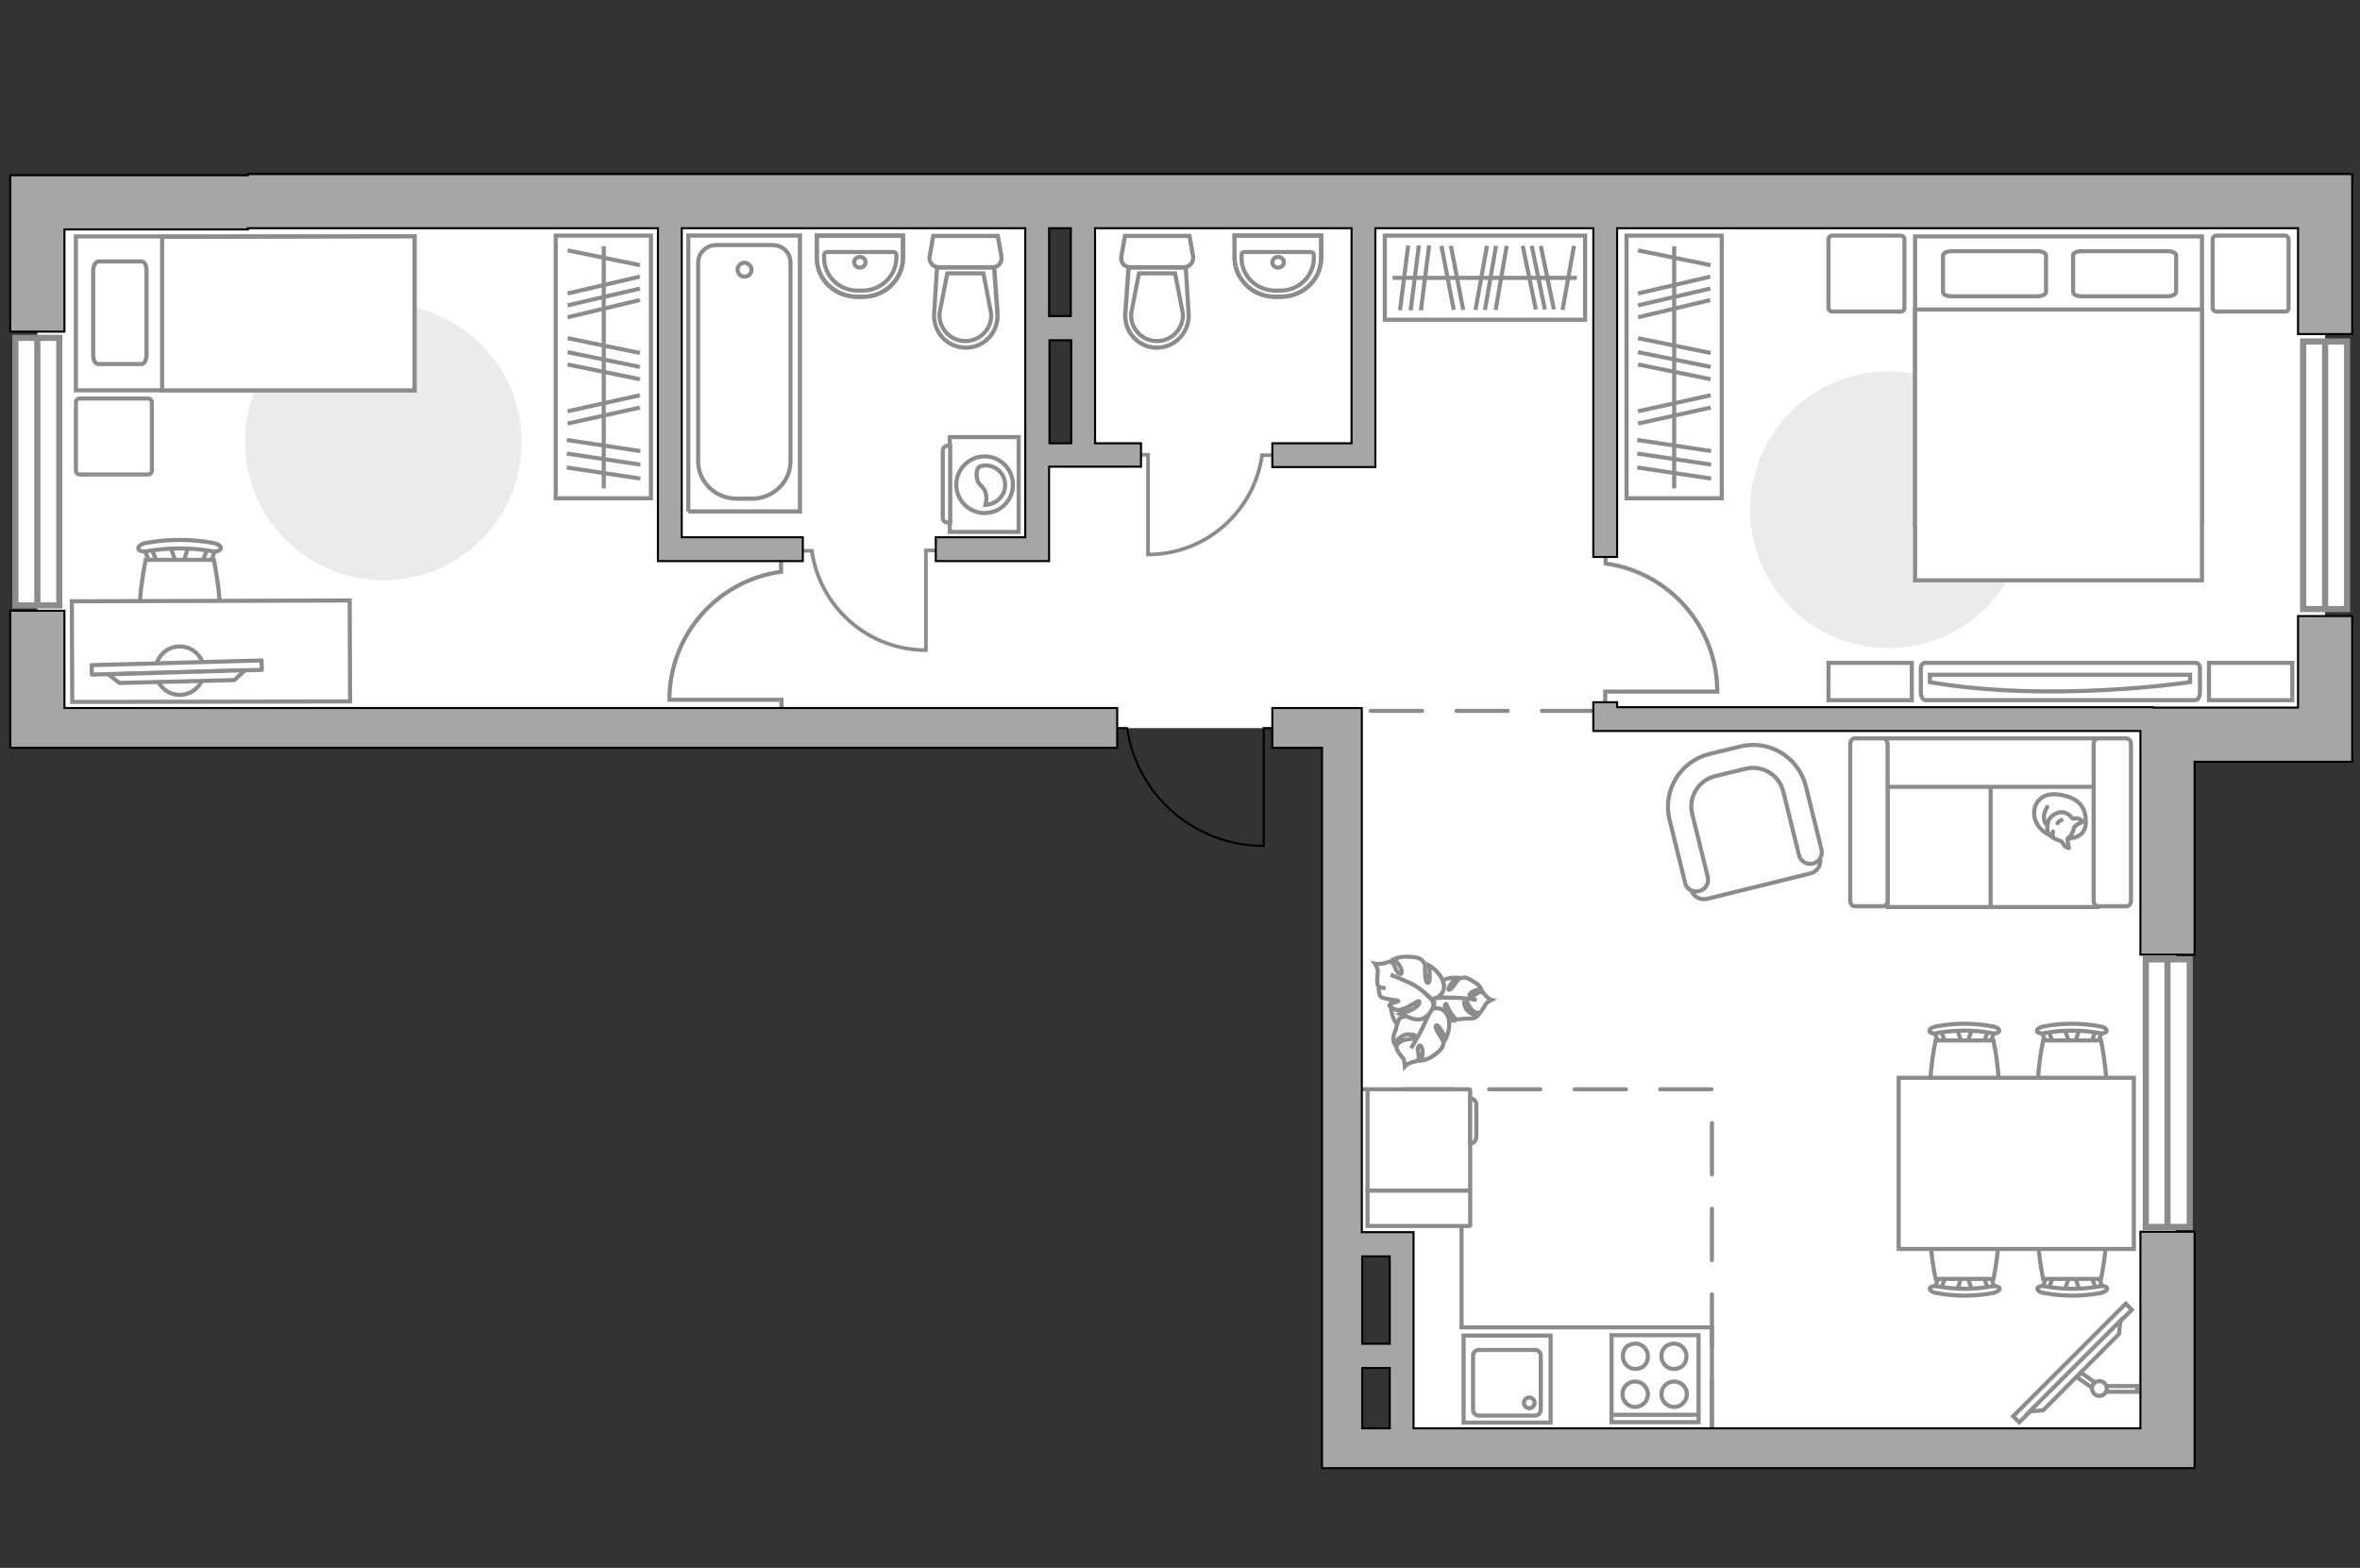 <?xml version="1.0" encoding="utf-8"?>
<!-- Generator: Adobe Illustrator 25.1.0, SVG Export Plug-In . SVG Version: 6.00 Build 0)  -->
<svg version="1.1" xmlns="http://www.w3.org/2000/svg" xmlns:xlink="http://www.w3.org/1999/xlink" x="0px" y="0px"
	 viewBox="0 0 575 382" style="enable-background:new 0 0 575 382;" xml:space="preserve">
<rect x="0" y="0" width="575" height="382" fill="#333333" stroke="none"/>
<style type="text/css">
	.st0{fill:#FFFFFF;}
	.st1{fill:#FFFFFF;stroke:#8C8C8C;stroke-width:1.5;stroke-linecap:round;stroke-miterlimit:10;}
	.st2{fill:#FFFFFF;stroke:#8C8C8C;stroke-miterlimit:10;}
	.st3{fill:#EBEBEB;}
	.st4{fill:none;stroke:#8C8C8C;stroke-linecap:round;stroke-linejoin:round;stroke-miterlimit:10;}
	.st5{fill:#FFFFFF;stroke:#8C8C8C;stroke-linecap:round;stroke-linejoin:round;stroke-miterlimit:10;}
	.st6{fill:#FFFFFF;stroke:#8C8C8C;stroke-width:0.89;stroke-miterlimit:10;}
	.st7{fill-rule:evenodd;clip-rule:evenodd;fill:#FFFFFF;stroke:#8C8C8C;stroke-miterlimit:10;}
	.st8{fill:none;stroke:#8C8C8C;stroke-miterlimit:10;}
	.st9{fill:none;stroke:#8C8C8C;stroke-linecap:round;stroke-linejoin:round;stroke-miterlimit:10;stroke-dasharray:12.509,8.339;}
	.st10{fill:none;stroke:#000000;stroke-width:0.5;stroke-miterlimit:10;}
	.st11{fill:#A6A6A6;stroke:#000000;stroke-width:0.5;stroke-miterlimit:10;}
	.st12{opacity:0.5;fill:#FFFFFF;stroke:#8C8C8C;stroke-miterlimit:10;}
	.st13{opacity:0.5;}
</style>
<g id="bg_1_">
	<polygon class="st0" points="566.5,50.4 264,50.4 264,108 264,110.8 252.6,110.8 252.6,50.4 9.1,50.4 9.1,177.4 329.1,177.4 
		329.1,304.3 342.1,304.3 342.1,352 530.2,352 530.2,179.9 566.5,179.9 566.5,50.4 	"/>
</g>
<g id="windows_1_">
	<g>
		
			<rect x="533.9" y="110.4" transform="matrix(-5.575552e-09 1 -1 -5.575552e-09 682.249 -450.702)" class="st1" width="65.2" height="10.7"/>
		<line class="st1" x1="566.5" y1="83.2" x2="566.5" y2="148.4"/>
	</g>
	<g>
		
			<rect x="495.5" y="261" transform="matrix(-5.575581e-09 1 -1 -5.575581e-09 794.508 -261.764)" class="st1" width="65.2" height="10.7"/>
		<line class="st1" x1="528.1" y1="233.8" x2="528.1" y2="299"/>
	</g>
	<g>
		
			<rect x="-23.5" y="109.6" transform="matrix(-5.575567e-09 1 -1 -5.575567e-09 124.046 105.811)" class="st1" width="65.2" height="10.7"/>
		<line class="st1" x1="9.1" y1="82.3" x2="9.1" y2="147.5"/>
	</g>
</g>
<g id="furniture_1_">
	<g>
		<g>
			<g>
				<path id="Vector_93_4_" class="st2" d="M558.5,170.6h-20.3v-9.1h20.3V170.6z"/>
			</g>
		</g>
		<g>
			<g>
				<path id="Vector_93_3_" class="st2" d="M465.8,170.6h-20.3v-9.1h20.3V170.6z"/>
			</g>
		</g>
	</g>
	<g>
		<path id="Vector_51_4_" class="st3" d="M426.4,124.2c0-18.6,15.1-33.7,33.7-33.7s33.7,15.1,33.7,33.7s-15.1,33.7-33.7,33.7
			C441.5,157.9,426.4,142.8,426.4,124.2z"/>
	</g>
	<g>
		<rect x="396.3" y="57.4" class="st2" width="23.2" height="64"/>
		<line class="st2" x1="398.9" y1="113.9" x2="416.9" y2="116.6"/>
		<line class="st2" x1="398.9" y1="110.5" x2="416.9" y2="113.2"/>
		<line class="st2" x1="399.1" y1="77.3" x2="416.7" y2="73.1"/>
		<line class="st2" x1="399.1" y1="74.4" x2="416.7" y2="70.3"/>
		<line class="st2" x1="399.1" y1="71.5" x2="416.7" y2="67.4"/>
		<line class="st2" x1="398.9" y1="107.2" x2="416.9" y2="109.9"/>
		<line class="st2" x1="399.1" y1="103.2" x2="416.8" y2="99.3"/>
		<line class="st2" x1="399.1" y1="100.2" x2="416.8" y2="96.3"/>
		<line class="st2" x1="399.1" y1="88.8" x2="416.8" y2="92.4"/>
		<line class="st2" x1="399.1" y1="82.4" x2="416.8" y2="86"/>
		<line class="st2" x1="399.1" y1="61" x2="416.8" y2="64.6"/>
		<line class="st2" x1="399.1" y1="85.8" x2="416.8" y2="89.4"/>
		<line class="st2" x1="407.9" y1="60" x2="407.9" y2="119"/>
	</g>
	<g>
		<rect x="135.4" y="57.4" class="st2" width="23.2" height="64"/>
		<line class="st2" x1="138.1" y1="113.9" x2="156" y2="116.6"/>
		<line class="st2" x1="138.1" y1="110.5" x2="156" y2="113.2"/>
		<line class="st2" x1="138.3" y1="77.3" x2="155.9" y2="73.1"/>
		<line class="st2" x1="138.3" y1="74.4" x2="155.9" y2="70.3"/>
		<line class="st2" x1="138.3" y1="71.5" x2="155.9" y2="67.4"/>
		<line class="st2" x1="138.1" y1="107.2" x2="156" y2="109.9"/>
		<line class="st2" x1="138.3" y1="103.2" x2="155.9" y2="99.3"/>
		<line class="st2" x1="138.3" y1="100.2" x2="155.9" y2="96.3"/>
		<line class="st2" x1="138.3" y1="88.8" x2="155.9" y2="92.4"/>
		<line class="st2" x1="138.3" y1="82.4" x2="155.9" y2="86"/>
		<line class="st2" x1="138.3" y1="61" x2="155.9" y2="64.6"/>
		<line class="st2" x1="138.3" y1="85.8" x2="155.9" y2="89.4"/>
		<line class="st2" x1="147.1" y1="60" x2="147.1" y2="119"/>
	</g>
	<g>
		<rect x="337.4" y="57.4" class="st2" width="48.8" height="20.5"/>
		<line class="st2" x1="343.1" y1="59.8" x2="341.1" y2="75.6"/>
		<line class="st2" x1="345.7" y1="59.8" x2="343.7" y2="75.6"/>
		<line class="st2" x1="371" y1="59.9" x2="374.2" y2="75.4"/>
		<line class="st2" x1="373.2" y1="59.9" x2="376.4" y2="75.4"/>
		<line class="st2" x1="375.4" y1="59.9" x2="378.6" y2="75.4"/>
		<line class="st2" x1="348.2" y1="59.8" x2="346.2" y2="75.6"/>
		<line class="st2" x1="351.2" y1="59.9" x2="354.2" y2="75.5"/>
		<line class="st2" x1="353.5" y1="59.9" x2="356.5" y2="75.5"/>
		<line class="st2" x1="362.3" y1="59.9" x2="359.5" y2="75.5"/>
		<line class="st2" x1="367.1" y1="59.9" x2="364.4" y2="75.5"/>
		<line class="st2" x1="383.5" y1="59.9" x2="380.7" y2="75.5"/>
		<line class="st2" x1="364.5" y1="59.9" x2="361.8" y2="75.5"/>
		<line class="st2" x1="384.2" y1="67.7" x2="339.3" y2="67.7"/>
	</g>
	<g>
		<path id="Vector_90_2_" class="st2" d="M534.8,170.6c0.7,0,1.2-0.8,1.2-1.9v-5.8c0-1-0.5-1.4-1.2-1.4h-65.6
			c-0.7,0-1.2,0.4-1.2,1.4v5.8c0,1,0.5,1.9,1.2,1.9H534.8z"/>
		<path id="Vector_91_2_" class="st2" d="M470.2,164.4h63.4l0,1.8c0,0-33.7,5.1-63.4,0L470.2,164.4z"/>
	</g>
	<g>
		<g>
			<path id="Vector_98_1_" class="st2" d="M536.5,127.6h-69.9v-70h69.9V127.6z"/>
			<path id="Vector_99_1_" class="st2" d="M466.6,141.4h69.9v-66h-61.6h-8.3v9V141.4z"/>
			<path id="Vector_100_1_" class="st4" d="M507.2,61.2H528c1.2,0,2.2,0.4,2.2,1v9c0,0.5-1,1-2.2,1h-20.7c-1.2,0-2.2-0.4-2.2-1v-9
				C505.1,61.6,506.1,61.2,507.2,61.2z"/>
			<path id="Vector_101_1_" class="st4" d="M475.6,61.2h20.7c1.2,0,2.2,0.4,2.2,1v9c0,0.5-1,1-2.2,1h-20.7c-1.2,0-2.2-0.4-2.2-1v-9
				C473.5,61.6,474.4,61.2,475.6,61.2z"/>
		</g>
		<path id="Vector_5_6_" class="st5" d="M556.7,75.9H540c-0.5,0-0.9-0.4-0.9-0.9V58.3c0-0.5,0.4-0.9,0.9-0.9h16.7
			c0.5,0,0.9,0.4,0.9,0.9v16.7C557.6,75.6,557.3,75.9,556.7,75.9z"/>
		<path id="Vector_5_5_" class="st5" d="M463.1,75.9h-16.7c-0.5,0-0.9-0.4-0.9-0.9V58.3c0-0.5,0.4-0.9,0.9-0.9h16.7
			c0.5,0,0.9,0.4,0.9,0.9v16.7C464,75.6,463.6,75.9,463.1,75.9z"/>
	</g>
	<g>
		<path id="Vector_60_3_" class="st2" d="M345.3,237.6c-4.2,0.7-7,4.6-6.3,8.7c0.7,4.2,4.6,7,8.7,6.3c4.2-0.7,7-4.6,6.3-8.7
			C353.4,239.8,349.4,237,345.3,237.6z"/>
		<path class="st2" d="M350.6,239.4c1.6-1.3,4.1-1.2,4.1-1.2s-1.9,2.3-1.8,2.8c0.1,0.5,0.8-0.1,1.7-1.4c0.9-1.3,1.1-1.3,1.8-1.4
			c0.8-0.2,1.9,0.5,3,1.2c1.1,0.6,1.5,1.6,1.5,1.6s-0.8,0.1-1.7,0.4c-0.9,0.4-1.7,1.2-0.8,1.3c0.9,0.1,1.5-1,2.3-1
			c0.8,0,0.6,0.2,1.3,0.9c0.7,0.8,1.4,1,1.4,1s-1,0.5-1.3,0.9c-0.3,0.4-1,1.8-1.4,2.1c-0.4,0.3-0.9,0.3-1.8-0.3
			c-0.8-0.6-1.4-2.2-1.7-2.4c-0.3-0.3-0.8-0.2-0.2,1.5c0.6,1.6,3,2.1,3,2.1s-0.4,0.5-1.1,0.6c-0.7,0.1-1.8,0.1-2.1,0.1
			s-1.9,0.2-1.9,0.2s-0.2,0-0.9-0.9c-0.8-0.8-1.6-2.8-1.6-2.9c-0.1-0.1-0.6,0-0.2,1.2c0.3,1.2,1.7,2.9,1.7,2.9s-0.1,0-2.2-0.6
			c-2.1-0.5-2.3-2-2.3-3.5c0-1.5,1.4-1.7,1.4-1.7C349.9,242.7,349,240.7,350.6,239.4z"/>
		<path class="st2" d="M347.4,244c1-0.6,2.2-0.9,3.4-0.9c0.8-0.1,2.9,0,3.9,0c1.7,0,5.1,0.5,5.1,0.5"/>
		<path class="st2" d="M352.9,248c0.7,2.4-0.6,5-0.6,5s-1.6-3.1-2.2-3.2c-0.6-0.1-0.3,1,0.7,2.5c1,1.5,1,1.8,0.7,2.6
			c-0.2,0.8-1.5,1.8-2.7,2.6c-1.3,0.8-2.5,0.9-2.5,0.9s0.3-0.9,0.3-1.9c0.1-1.1-0.5-2.3-1-1.5c-0.5,0.8,0.3,2,0,2.9
			c-0.3,0.9-0.4,0.5-1.5,0.9c-1.2,0.3-1.8,1-1.8,1s-0.1-1.4-0.4-1.9c-0.4-0.4-1.5-1.9-1.6-2.4c-0.2-0.6,0.1-1.2,1.1-1.8
			c0.9-0.6,3-0.5,3.4-0.8c0.4-0.3,0.5-0.8-1.5-0.9c-2-0.1-3.6,2.2-3.6,2.2s-0.3-0.6-0.2-1.5c0.1-0.9,0.7-2,0.7-2.3
			c0-0.3,0.7-2.2,0.7-2.2s0.2-0.2,1.4-0.6c1.2-0.5,3.7-0.4,3.8-0.4c0.1-0.1,0.3-0.6-1.1-0.8c-1.4-0.2-3.9,0.5-3.9,0.5s0-0.1,1.6-2.1
			c1.5-1.9,3.2-1.7,4.7-0.9c1.6,0.8,1.2,2.3,1.2,2.3C349.4,245.3,352,245.2,352.9,248z"/>
		<path class="st2" d="M349.2,242.1c0.1,1.4-0.1,2.8-0.6,4c-0.4,0.9-1.4,3-1.9,4.1c-0.8,1.8-2.9,5.2-2.9,5.2"/>
		<g>
			<path class="st2" d="M335.9,240c0,0-0.1,2.1,0.5,2.8c0.6,0.7,4.1,0.8,4.3,1.1c0.1,0.2-2,0.4-2.2,1c-0.1,0.4,1.8,1.2,1.8,1.2
				s0.3,0.1,1.6-0.3c1.3-0.4,3.6-2,3.7-1.9c0.2,0,0.6,0.4-0.5,1.4c-1.2,1-3.9,1.8-3.9,1.8s0.2,0.1,2.7,1c2.5,0.9,4-0.4,4.9-2
				c1.1-1.6-0.2-2.8-0.2-2.8c1.3,0.3,3.8-1.2,3.1-3.8c-0.7-2.7-3.5-4.3-3.5-4.3s0.4,3.8-0.1,4.2c-0.5,0.4-0.9-0.7-0.9-2.7
				c0.1-1.9-0.1-2.1-0.8-2.8c-0.7-0.7-2.4-0.8-4-0.8c-1.6,0-2.8,0.6-2.8,0.6s0.8,0.6,1.4,1.6c0.6,0.9,0.8,2.4-0.1,1.9
				c-0.9-0.5-0.9-2-1.7-2.6c-0.8-0.6-0.7-0.2-2,0.1c-1.4,0.3-2.2,0.1-2.2,0.1s0.8,1.3,0.7,1.9c-0.1,0.6-0.2,2.5-0.1,3.1
				c0.2,0.6,0.8,1,2,0.9"/>
			<path class="st2" d="M348.6,243.2c-1-1-2.5-2.2-3.6-2.9c-1.7-1.1-6.2-2.8-6.2-2.8"/>
		</g>
	</g>
	<g>
		<g id="Group_2_15_">
			<g id="Group_3_15_">
				<path id="Vector_10_15_" class="st2" d="M506.7,314.5l-1.3-3.9h-1.1l-1.3,3.9H506.7z"/>
			</g>
			<g id="Group_4_15_">
				<path id="Vector_11_15_" class="st2" d="M499.3,310.7c-0.4,0-0.7,0.2-0.7,0.4l-1.2,3.2c-0.1,0.3,0.1,0.6,0.6,0.7
					c0.4,0.1,0.9-0.1,0.9-0.4l1.2-3.2c0.1-0.3-0.1-0.6-0.6-0.7C499.4,310.7,499.4,310.7,499.3,310.7z"/>
			</g>
			<g id="Group_5_15_">
				<path id="Vector_12_15_" class="st2" d="M510.5,310.7c-0.1,0-0.1,0-0.2,0c-0.4,0.1-0.7,0.4-0.6,0.7l1.2,3.2
					c0.1,0.3,0.6,0.5,1,0.4c0.4-0.1,0.7-0.4,0.6-0.7l-1.2-3.2C511.1,310.9,510.8,310.7,510.5,310.7z"/>
			</g>
			<path id="Vector_13_15_" class="st2" d="M511.9,295.1c-2.5-2.5-11.6-2.5-14.1,0c-2.9,2.9,0,16.5,0,16.5h14.1
				C511.9,311.6,514.8,298,511.9,295.1z"/>
			<path id="Vector_14_15_" class="st2" d="M511.6,313.4c-4.4,0.8-9,0.8-13.4,0c-0.9-0.2-1.7,0.1-1.8,0.5c-0.1,0.4,0.6,1,1.5,1.1
				c4.6,0.9,9.4,0.9,14,0c0.9-0.2,1.6-0.7,1.5-1.1C513.3,313.5,512.5,313.2,511.6,313.4z"/>
		</g>
		<g id="Group_2_14_">
			<g id="Group_3_14_">
				<path id="Vector_10_14_" class="st2" d="M480.5,314.5l-1.3-3.9h-1.1l-1.3,3.9H480.5z"/>
			</g>
			<g id="Group_4_14_">
				<path id="Vector_11_14_" class="st2" d="M473.1,310.7c-0.4,0-0.7,0.2-0.7,0.4l-1.2,3.2c-0.1,0.3,0.1,0.6,0.6,0.7
					c0.4,0.1,0.9-0.1,0.9-0.4l1.2-3.2c0.1-0.3-0.1-0.6-0.6-0.7C473.2,310.7,473.2,310.7,473.1,310.7z"/>
			</g>
			<g id="Group_5_14_">
				<path id="Vector_12_14_" class="st2" d="M484.2,310.7c-0.1,0-0.1,0-0.2,0c-0.4,0.1-0.7,0.4-0.6,0.7l1.2,3.2
					c0.1,0.3,0.6,0.5,1,0.4c0.4-0.1,0.7-0.4,0.6-0.7L485,311C484.9,310.9,484.6,310.7,484.2,310.7z"/>
			</g>
			<path id="Vector_13_14_" class="st2" d="M485.7,295.1c-2.5-2.5-11.6-2.5-14.1,0c-2.9,2.9,0,16.5,0,16.5h14.1
				C485.7,311.6,488.6,298,485.7,295.1z"/>
			<path id="Vector_14_14_" class="st2" d="M485.4,313.4c-4.4,0.8-9,0.8-13.4,0c-0.9-0.2-1.7,0.1-1.8,0.5c-0.1,0.4,0.6,1,1.5,1.1
				c4.6,0.9,9.4,0.9,14,0c0.9-0.2,1.6-0.7,1.5-1.1C487.1,313.5,486.2,313.2,485.4,313.4z"/>
		</g>
		<g id="Group_2_13_">
			<g id="Group_3_13_">
				<path id="Vector_10_13_" class="st2" d="M476.8,250.6l1.3,3.9h1.1l1.3-3.9H476.8z"/>
			</g>
			<g id="Group_4_13_">
				<path id="Vector_11_13_" class="st2" d="M484.2,254.5c0.4,0,0.7-0.2,0.7-0.4l1.2-3.2c0.1-0.3-0.1-0.6-0.6-0.7
					c-0.4-0.1-0.9,0.1-0.9,0.4l-1.2,3.2c-0.1,0.3,0.1,0.6,0.6,0.7C484.1,254.5,484.1,254.5,484.2,254.5z"/>
			</g>
			<g id="Group_5_13_">
				<path id="Vector_12_13_" class="st2" d="M473.1,254.5c0.1,0,0.1,0,0.2,0c0.4-0.1,0.7-0.4,0.6-0.7l-1.2-3.2
					c-0.1-0.3-0.6-0.5-1-0.4c-0.4,0.1-0.7,0.4-0.6,0.7l1.2,3.2C472.4,254.3,472.7,254.5,473.1,254.5z"/>
			</g>
			<path id="Vector_13_13_" class="st2" d="M471.6,270c2.5,2.5,11.6,2.5,14.1,0c2.9-2.9,0-16.5,0-16.5h-14.1
				C471.6,253.5,468.7,267.1,471.6,270z"/>
			<path id="Vector_14_13_" class="st2" d="M471.9,251.7c4.4-0.8,9-0.8,13.4,0c0.9,0.2,1.7-0.1,1.8-0.5c0.1-0.4-0.6-1-1.5-1.1
				c-4.6-0.9-9.4-0.9-14,0c-0.9,0.2-1.6,0.7-1.5,1.1C470.2,251.7,471.1,251.9,471.9,251.7z"/>
		</g>
		<g id="Group_2_12_">
			<g id="Group_3_12_">
				<path id="Vector_10_12_" class="st2" d="M503,250.6l1.3,3.9h1.1l1.3-3.9H503z"/>
			</g>
			<g id="Group_4_12_">
				<path id="Vector_11_12_" class="st2" d="M510.4,254.5c0.4,0,0.7-0.2,0.7-0.4l1.2-3.2c0.1-0.3-0.1-0.6-0.6-0.7
					c-0.4-0.1-0.9,0.1-0.9,0.4l-1.2,3.2c-0.1,0.3,0.1,0.6,0.6,0.7C510.3,254.5,510.4,254.5,510.4,254.5z"/>
			</g>
			<g id="Group_5_12_">
				<path id="Vector_12_12_" class="st2" d="M499.3,254.5c0.1,0,0.1,0,0.2,0c0.4-0.1,0.7-0.4,0.6-0.7l-1.2-3.2
					c-0.1-0.3-0.6-0.5-1-0.4c-0.4,0.1-0.7,0.4-0.6,0.7l1.2,3.2C498.6,254.3,498.9,254.5,499.3,254.5z"/>
			</g>
			<path id="Vector_13_12_" class="st2" d="M497.8,270c2.5,2.5,11.6,2.5,14.1,0c2.9-2.9,0-16.5,0-16.5h-14.1
				C497.8,253.5,494.9,267.1,497.8,270z"/>
			<path id="Vector_14_12_" class="st2" d="M498.1,251.7c4.4-0.8,9-0.8,13.4,0c0.9,0.2,1.7-0.1,1.8-0.5c0.1-0.4-0.6-1-1.5-1.1
				c-4.6-0.9-9.4-0.9-14,0c-0.9,0.2-1.6,0.7-1.5,1.1C496.4,251.7,497.3,251.9,498.1,251.7z"/>
		</g>
		<path id="Vector_35_3_" class="st2" d="M462.6,304.3h57.3v-41.7h-46.3h-11V304.3z"/>
	</g>
	<g>
		
			<rect x="485.4" y="331" transform="matrix(-0.707 0.707 -0.707 -0.707 1096.603 209.954)" class="st2" width="38.8" height="2.1"/>
		<polygon class="st2" points="497.8,343.6 516.3,325 516.6,321.8 494.5,343.9 		"/>
		<g>
			<path class="st2" d="M513.3,338.3c0,0.3-0.1,0.6-0.2,0.8h7.6v-1.4h-7.6C513.3,337.8,513.3,338,513.3,338.3z"/>
			<path class="st2" d="M509.7,338.1c0-0.5,0.3-1,0.7-1.3l-3.4-2.4l-0.9,1.2L509.7,338.1z"/>
		</g>
		<circle class="st2" cx="511.5" cy="338.3" r="1.8"/>
	</g>
	<g>
		<path id="Vector_55_3_" class="st2" d="M459.9,179.9h26v41.1h-26V179.9z"/>
		<path id="Vector_56_3_" class="st2" d="M485,179.9h26v41.1h-26V179.9z"/>
		<path id="Vector_57_3_" class="st2" d="M455.3,191.7l-2.4-11.8h61.8v11.8H455.3z"/>
		<path id="Vector_58_3_" class="st2" d="M459.9,181.3v38.1c0,0.8-0.5,1.4-1.1,1.4h-6.9c-0.6,0-1.1-0.6-1.1-1.4v-38.1
			c0-0.8,0.5-1.4,1.1-1.4h6.9C459.3,179.9,459.9,180.5,459.9,181.3z"/>
		<path id="Vector_59_3_" class="st2" d="M519.2,181.3v38.1c0,0.8-0.5,1.4-1.1,1.4h-6.9c-0.6,0-1.1-0.6-1.1-1.4v-38.1
			c0-0.8,0.5-1.4,1.1-1.4h6.9C518.7,179.9,519.2,180.5,519.2,181.3z"/>
		<g>
			<path class="st5" d="M503.7,204.3c0,0,4.4,0.2,4.5-3.8s-1.9-6.2-6.5-6.9c-4.6-0.7-6.6,2.5-6,5.6
				C496.5,202.3,499.4,204.3,503.7,204.3z"/>
			<path class="st5" d="M505.4,201.5c0,0,0.5-0.6,1.3-0.9c0.8-0.3,0.7-0.5,0.7-0.5s-0.8-0.9-1.9-0.7c-0.6,0.1-0.6,0-0.6,0
				s-0.8-1.3-2.3-1.5c-1.5-0.2-3.2,1.1-3.5,2.1c-0.3,1-0.5,2.4,0.1,3.2c0.6,0.8,1.8,1.4,2.6,1.6c0.8,0.1,0.9,1.3,1.6,1.6
				c0.7,0.3,0.7,0.2,0.7,0.2s-0.5-2-0.3-2.4C503.8,204,504.7,204.2,505.4,201.5z"/>
			<path class="st5" d="M501.3,200.6c0,0,0.3-0.6,1-0.8"/>
			<path class="st5" d="M500.2,202.6c0,0-0.2,0.6,0,1.1"/>
			<path class="st4" d="M498.8,201c0,0-0.7-0.2-0.8-1.7c-0.1-1.3,0.8-2.7,0.8-2.7"/>
		</g>
	</g>
	<g>
		<path id="Vector_37_3_" class="st2" d="M415.9,219l25.2-6.2c1.7-0.4,2.8-2.2,2.3-3.9l-4.3-17.4c-1.5-6.3-8-10.2-14.3-8.7l-8.4,2.1
			c-6.3,1.5-10.2,8-8.7,14.3l4.3,17.4C412.4,218.4,414.2,219.4,415.9,219z"/>
		<path id="Vector_38_3_" class="st2" d="M414,217.1c1.6-0.4,2.4-1.9,2.1-3.4l-3.8-15.4c-1-4.1,1.5-8.2,5.6-9.2l7.4-1.8
			c4.1-1,8.2,1.5,9.2,5.6l3.8,15.4c0.4,1.6,1.9,2.4,3.4,2.1c1.6-0.4,2.4-1.9,2.1-3.4l-3.8-15.4c-1.8-7.2-9-11.5-16.1-9.7l-7.4,1.8
			c-7.2,1.8-11.5,9-9.7,16.1l3.8,15.4C410.9,216.6,412.4,217.5,414,217.1z"/>
	</g>
	<g>
		<path id="Vector_8_6_" class="st2" d="M358.2,265.6v24.3c0,0.1-0.1,0.2-0.2,0.2h-24.8v-24.7H358
			C358.1,265.4,358.2,265.5,358.2,265.6z"/>
		<path id="Vector_8_5_" class="st2" d="M358.2,290.1v8.5c0,0-0.1,0.1-0.2,0.1l-24.8,0v-8.6H358
			C358.1,290.1,358.2,290.1,358.2,290.1z"/>
		<path id="Vector_9_3_" class="st2" d="M358.2,278.6v-11c0.8,0,1.5,0.7,1.5,1.5v8C359.6,278,359,278.6,358.2,278.6z"/>
	</g>
	<g>
		<path id="Vector_51_1_" class="st3" d="M59.7,107.8C59.6,89.2,74.6,74,93.2,74s33.8,14.9,33.9,33.5c0.1,18.6-14.9,33.8-33.5,33.9
			C74.9,141.4,59.8,126.4,59.7,107.8z"/>
	</g>
	<g>
		<g>
			<path id="Vector_2_2_" class="st2" d="M101,95.1V57.6l-82.5,0l0,37.5L101,95.1z"/>
			<path id="Vector_3_2_" class="st2" d="M101,57.6v37.5H39.5V62.1v-4.4h8.4L101,57.6z"/>
			<path id="Vector_4_2_" class="st4" d="M22.7,65.9l0,20.6c0,1.2,0.5,2.2,1.2,2.2h10.6c0.6,0,1.2-1,1.2-2.2V65.9
				c0-1.2-0.5-2.2-1.2-2.2H23.9C23.2,63.9,22.7,64.8,22.7,65.9z"/>
		</g>
		<path id="Vector_5_1_" class="st5" d="M36.1,97.1l-16.7,0c-0.5,0-0.9,0.4-0.9,0.9v16.7c0,0.5,0.4,0.9,0.9,0.9h16.7
			c0.5,0,0.9-0.4,0.9-0.9L37,98C37,97.5,36.6,97.1,36.1,97.1z"/>
	</g>
	<g>
		<g id="Group_2_11_">
			<g id="Group_3_11_">
				<path id="Vector_10_11_" class="st2" d="M46,133l-1.6,4.7l-1.3,0l-1.6-4.6L46,133z"/>
			</g>
			<g id="Group_4_11_">
				<path id="Vector_11_11_" class="st2" d="M37.2,137.5c-0.4,0-0.8-0.2-0.8-0.5l-1.5-3.8c-0.1-0.4,0.1-0.7,0.6-0.8
					c0.5-0.1,1,0.1,1.1,0.4l1.5,3.8c0.1,0.4-0.1,0.7-0.6,0.8C37.3,137.5,37.3,137.5,37.2,137.5z"/>
			</g>
			<g id="Group_5_11_">
				<path id="Vector_12_11_" class="st2" d="M50.3,137.5c-0.1,0-0.1,0-0.2,0c-0.5-0.1-0.8-0.4-0.7-0.8l1.4-3.8
					c0.1-0.4,0.6-0.6,1.2-0.4c0.5,0.1,0.8,0.4,0.7,0.8l-1.4,3.8C51.1,137.3,50.8,137.5,50.3,137.5z"/>
			</g>
			<path id="Vector_13_11_" class="st2" d="M52.1,155.8c-2.9,2.9-13.7,3-16.6,0c-3.4-3.4,0-19.4,0-19.4l16.6,0
				C52.1,136.4,55.5,152.4,52.1,155.8z"/>
			<path id="Vector_14_11_" class="st2" d="M51.7,134.3c-5.2-0.9-10.6-0.9-15.9,0c-1.1,0.2-2-0.1-2.1-0.6c-0.1-0.5,0.6-1.2,1.8-1.4
				c5.4-1,11.1-1,16.5,0c1.1,0.2,1.9,0.8,1.8,1.3C53.7,134.2,52.7,134.5,51.7,134.3z"/>
		</g>
		<path id="Vector_36_2_" class="st2" d="M17.5,146.5l67.7-0.2l0.1,24.6L30.6,171l-13,0L17.5,146.5z"/>
		<g>
			<circle class="st5" cx="43.8" cy="163.4" r="5.9"/>
			<g>
				
					<rect x="22.3" y="161.5" transform="matrix(-1 2.781218e-02 -2.781218e-02 -1 90.582 324.088)" class="st5" width="41.4" height="2.3"/>
				<polygon class="st5" points="29.1,166.4 57.1,165.7 59.7,163.3 26.4,164.3 				"/>
			</g>
		</g>
	</g>
	<g>
		<g>
			<path class="st2" d="M391.2,133c0,0,0,3.8,0,4.3c15.3,2.1,27.2,15.2,27.2,31.2c-0.1,0-0.1,0-0.1,0l-27.2,0v4.7"/>
		</g>
	</g>
	<g>
		<g>
			<path class="st2" d="M190.3,135c0,0,0,3.8,0,4.3c-15.3,2.1-27.2,15.2-27.2,31.2c0.1,0,0.1,0,0.1,0l27.2,0v4.7"/>
		</g>
	</g>
	<g>
		<g>
			<path class="st6" d="M194,134.2c0,0,3.4,0,3.8,0c1.9,13.6,13.6,24.2,27.8,24.2c0-0.1,0-0.1,0-0.1l0-24.2h4.2"/>
		</g>
	</g>
	<g>
		<g>
			<path class="st6" d="M311.3,110.9c0,0-3.4,0-3.8,0c-1.9,13.6-13.6,24.2-27.8,24.2c0-0.1,0-0.1,0-0.1l0-24.2h-4.2"/>
		</g>
	</g>
	<g>
		<g>
			<path class="st2" d="M248.2,106.5v23.1l-16.8,0l0-23.1L248.2,106.5z"/>
			<path class="st7" d="M230.8,108.6h0.7l0,18.7h-0.7c-0.5,0-1.1-0.4-1.1-1.1l0-16.5C229.7,109.2,230.2,108.7,230.8,108.6z"/>
		</g>
		<g>
			<circle class="st2" cx="239.9" cy="118.1" r="6.9"/>
			<path class="st2" d="M238.8,113.6c0.4-0.1,0.9-0.2,1.3-0.2c2.7,0,4.8,2.1,4.8,4.8c0,2.6-2.2,4.7-4.8,4.8c0.1-0.5,0.3-1.1,0.2-2
				c-0.2-2.9-2.1-2.3-2.3-4.8C237.8,114.9,238.2,113.9,238.8,113.6z"/>
		</g>
	</g>
	<polyline class="st8" points="356.1,298.7 356.1,323.4 417.1,323.4 417.1,349.8 	"/>
</g>
<g id="plan">
	<polyline class="st9" points="417.1,348.7 417.1,265.4 329.1,265.4 	"/>
	<line class="st9" x1="388.2" y1="173.2" x2="329.1" y2="173.2"/>
	<g>
		<g>
			<rect x="356.6" y="325.4" class="st2" width="21.2" height="21.2"/>
		</g>
		<path class="st2" d="M360.3,344.9H374c0.8,0,1.4-0.6,1.4-1.5v-13.1c0-0.8-0.6-1.4-1.4-1.4h-13.7c-0.8,0-1.4,0.6-1.4,1.4v13.1
			C358.9,344.3,359.5,344.9,360.3,344.9z"/>
		<path class="st2" d="M372.6,340.5c0.7,0,1.3,0.6,1.3,1.3c0,0.7-0.6,1.3-1.3,1.3c-0.7,0-1.3-0.6-1.3-1.3
			C371.3,341,371.9,340.5,372.6,340.5z"/>
	</g>
	<g>
		<g>
			
				<rect x="392.6" y="325.4" transform="matrix(-1 -5.874969e-07 5.874969e-07 -1 806.447 671.904)" class="st2" width="21.2" height="21.2"/>
		</g>
		<line class="st2" x1="392.6" y1="344.7" x2="413.8" y2="344.7"/>
		<path class="st2" d="M398.4,336.6c1.7,0,3.1,1.4,3.1,3.1c0,1.7-1.4,3.1-3.1,3.1c-1.7,0-3.1-1.4-3.1-3.1
			C395.3,337.9,396.7,336.6,398.4,336.6z"/>
		<path class="st2" d="M397,327.7c2.8-1.3,5.4,1.4,4.2,4.2c-0.3,0.6-0.8,1.1-1.3,1.3c-2.8,1.3-5.4-1.4-4.2-4.2
			C395.9,328.4,396.4,327.9,397,327.7z"/>
		<path class="st2" d="M407.9,336.6c1.7,0,3.1,1.4,3.1,3.1c0,1.7-1.4,3.1-3.1,3.1c-1.7,0-3.1-1.4-3.1-3.1
			C404.8,337.9,406.2,336.6,407.9,336.6z"/>
		<path class="st2" d="M406.4,327.7c2.8-1.3,5.4,1.4,4.2,4.2c-0.3,0.6-0.8,1.1-1.3,1.3c-2.8,1.3-5.4-1.4-4.2-4.2
			C405.4,328.4,405.9,327.9,406.4,327.7z"/>
	</g>
	<path class="st10" d="M270,177.4h4.6c2.4,16.3,16.4,28.7,33.3,28.7l0-28.7l5,0"/>
	<g>
		<path class="st11" d="M521.5,348H344.4v-47.8h-12.6V172.5H310v9.7h12.1V348v1.8v7.9h9.7v0h189.7v0h13.2v-57.6h-13.2V348z
			 M338.6,306.1v21.3h-6.7v-21.3H338.6z M331.9,333.3h6.7V348h-6.7V333.3z"/>
		<polygon class="st11" points="559.9,172.4 524.6,172.4 524.6,172.3 394,172.3 394,171.1 388.2,171.1 388.2,178.1 521.5,178.1 
			521.5,232.6 534.7,232.6 534.7,185.6 573.1,185.6 573.1,150.1 559.9,150.1 		"/>
		<path class="st11" d="M559.9,42.4L559.9,42.4l-499.5,0v0.3H2.5v38.1h13.2V55.9h44.7v-0.3h99.9v81.1h35.3v-5.8h-29.5V55.6h83.7
			v75.3H228v5.8h27.6v-23h8.2h2.9H278V108h-11.2V55.6h62.5V108H310v5.8h25.1V55.6h53.1v80.1h5.8V55.6h165.9v25.8h13.2v-39H559.9z
			 M255.7,108V82.9h5.3V108H255.7z M260.9,77h-5.3V55.6h5.3V77z"/>
		<polygon class="st11" points="15.7,148.8 2.5,148.8 2.5,182.2 15.7,182.2 15.7,182.2 272.2,182.2 272.2,172.5 15.7,172.5 		"/>
	</g>
	<g>
		<path class="st2" d="M310.6,72.3h1.5c5.4,0,9.8-4.2,9.8-9.5v-5.4l-21.1,0v5.4C300.8,68,305.2,72.3,310.6,72.3z"/>
		<g>
			<path class="st8" d="M310.7,70.8h1.3c4.5,0,8.1-3.6,8.1-7.9v-0.8c0-0.4-0.3-0.7-0.7-0.7l-16.2,0c-0.4,0-0.7,0.3-0.7,0.7v0.8
				C302.5,67.3,306.2,70.8,310.7,70.8z"/>
			<path class="st8" d="M310,63.9c0,0.7,0.6,1.3,1.4,1.3c0.8,0,1.4-0.6,1.4-1.3c0-0.7-0.6-1.3-1.4-1.3C310.6,62.6,310,63.2,310,63.9
				z"/>
			<path class="st8" d="M310.6,72.3h1.5c5.4,0,9.8-4.2,9.8-9.5v-5.4l-21.1,0v5.4C300.8,68,305.2,72.3,310.6,72.3z"/>
		</g>
	</g>
	<g>
		<path class="st8" d="M210.3,72.3h-1.5c-5.4,0-9.8-4.2-9.8-9.5v-5.4H220v5.4C220,68,215.7,72.3,210.3,72.3z"/>
		<g>
			<path class="st8" d="M210.2,70.8h-1.3c-4.5,0-8.1-3.6-8.1-7.9v-0.8c0-0.4,0.3-0.7,0.7-0.7h16.2c0.4,0,0.7,0.3,0.7,0.7v0.8
				C218.3,67.3,214.6,70.8,210.2,70.8z"/>
			<path class="st8" d="M210.9,63.9c0,0.7-0.6,1.3-1.4,1.3c-0.8,0-1.4-0.6-1.4-1.3c0-0.7,0.6-1.3,1.4-1.3
				C210.3,62.6,210.9,63.2,210.9,63.9z"/>
			<path class="st8" d="M210.3,72.3h-1.5c-5.4,0-9.8-4.2-9.8-9.5v-5.4H220v5.4C220,68,215.7,72.3,210.3,72.3z"/>
		</g>
	</g>
	<g>
		<polyline class="st12" points="167.7,124.6 167.7,57.4 194.9,57.4 194.9,124.6 167.7,124.6 		"/>
		<polyline class="st2" points="167.7,124.6 167.7,57.4 194.9,57.4 194.9,124.6 167.7,124.6 		"/>
		<path class="st2" d="M183.2,121.5h-3.7c-5.2,0-9.4-4.1-9.4-9.1V64c0-2.4,2-4.3,4.5-4.3h13.6c2.5,0,4.4,1.9,4.4,4.3l0,48.4
			C192.6,117.4,188.4,121.5,183.2,121.5z"/>
		<path class="st2" d="M183.1,65.7c0,1-0.8,1.7-1.7,1.7c-1,0-1.7-0.8-1.7-1.7c0-0.9,0.8-1.7,1.7-1.7
			C182.3,64.1,183.1,64.8,183.1,65.7z"/>
	</g>
	<g>
		<g class="st13">
			<path class="st2" d="M228.7,65.1l13.2,0c1.3,0,2.3-1.2,2.1-2.5l-0.9-5.1l-15.7,0l-0.9,5.1C226.3,63.9,227.4,65.1,228.7,65.1z"/>
			<path class="st2" d="M242.3,65.2l-13.9,0l-0.7,11.2c-0.3,4.5,3.3,8.3,7.7,8.3c4.5,0,8-3.8,7.7-8.3L242.3,65.2z"/>
		</g>
		<g>
			<path class="st2" d="M228.7,65.1l13.2,0c1.3,0,2.3-1.2,2.1-2.5l-0.9-5.1l-15.7,0l-0.9,5.1C226.3,63.9,227.4,65.1,228.7,65.1z"/>
			<path class="st2" d="M235.3,84.7L235.3,84.7c4.5,0,8-3.8,7.7-8.3l-0.8-11.2l-13.9,0l-0.7,11.2C227.3,80.9,230.8,84.7,235.3,84.7z
				"/>
			<path class="st2" d="M239.6,66.6l1.9,9.8c0.1,1.8-0.5,3.5-1.7,4.7c-1.2,1.3-2.8,2-4.6,2c-1.7,0-3.4-0.7-4.6-2
				c-1.2-1.3-1.8-3-1.7-4.7l1.9-9.8L239.6,66.6z"/>
		</g>
	</g>
	<g>
		<g class="st13">
			<path class="st2" d="M288.5,65.1l-13.2,0c-1.3,0-2.3-1.2-2.1-2.5l0.9-5.1l15.7,0l0.9,5.1C290.8,63.9,289.8,65.1,288.5,65.1z"/>
			<path class="st2" d="M274.9,65.2l13.9,0l0.7,11.2c0.3,4.5-3.3,8.3-7.7,8.3c-4.5,0-8-3.8-7.7-8.3L274.9,65.2z"/>
		</g>
		<g>
			<path class="st2" d="M288.5,65.1l-13.2,0c-1.3,0-2.3-1.2-2.1-2.5l0.9-5.1l15.7,0l0.9,5.1C290.8,63.9,289.8,65.1,288.5,65.1z"/>
			<path class="st2" d="M281.9,84.7L281.9,84.7c-4.5,0-8-3.8-7.7-8.3l0.8-11.2l13.9,0l0.7,11.2C289.9,80.9,286.3,84.7,281.9,84.7z"
				/>
			<path class="st2" d="M277.5,66.6l-1.9,9.8c-0.1,1.8,0.5,3.5,1.7,4.7c1.2,1.3,2.8,2,4.6,2c1.7,0,3.4-0.7,4.6-2
				c1.2-1.3,1.8-3,1.7-4.7l-1.9-9.8L277.5,66.6z"/>
		</g>
	</g>
</g>
<g id="points">
	<path id="bedroom_x5F_1_1_" class="st4" d="M445.5,244"/>
	<path id="bedroom_x5F_2_1_" class="st4" d="M514.3,110.5"/>
	<path id="bedroom_x5F_3_1_" class="st4" d="M85.3,119"/>
	<path id="kitchen_2_" class="st4" d="M385.9,296.2"/>
	<path id="hallway_2_" class="st4" d="M324.5,143.1"/>
	<path id="wc_1_" class="st4" d="M303.8,90.7"/>
	<path id="wc_x5F_bathroom_2_" class="st4" d="M217.7,101.7"/>
</g>
</svg>
